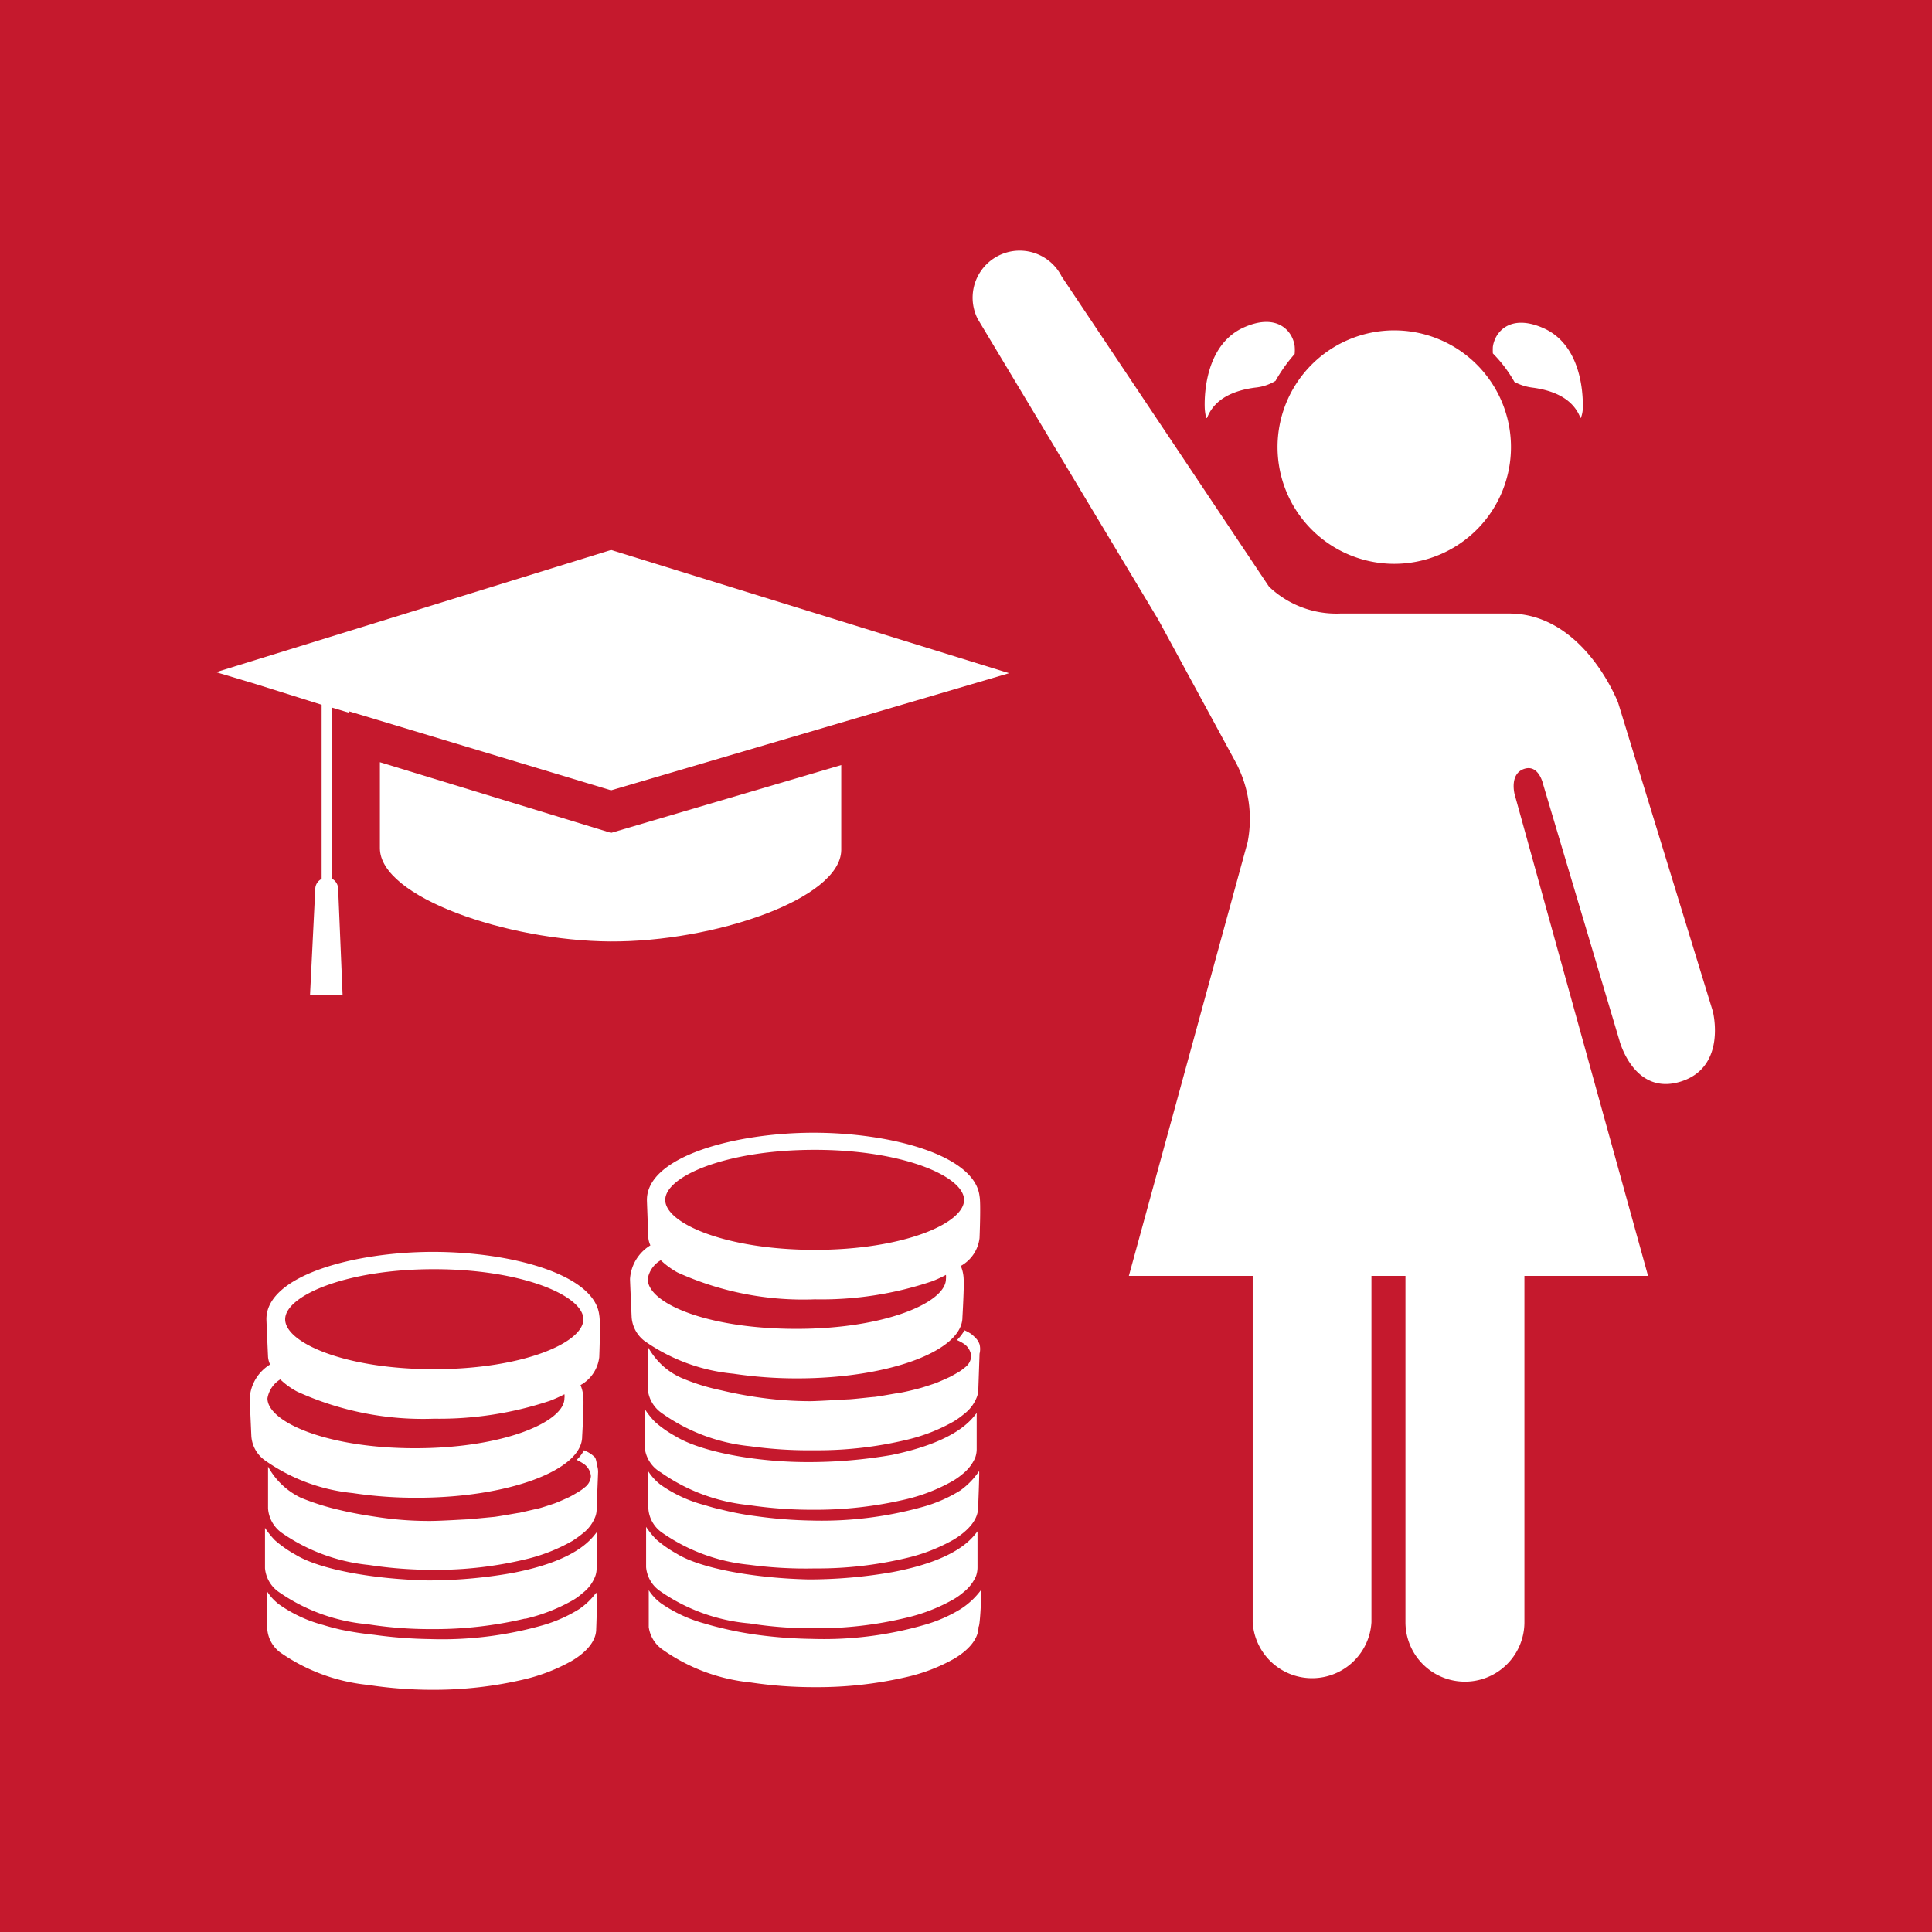 <svg id="TARGETS" xmlns="http://www.w3.org/2000/svg" viewBox="0 0 94.85 94.85">
  <defs>
    <style>
      .cls-1 {
        fill: #c5192d;
      }

      .cls-2 {
        fill: #fff;
      }
    </style>
  </defs>
  <title>Goal_4_RGB_NG</title>
  <rect class="cls-1" width="94.85" height="94.85"/>
  <g>
    <g>
      <path class="cls-2" d="M18.65,37.42l0,4.22h0c0,2.41,6.26,4.55,11.31,4.58s11.3-2.07,11.34-4.48h0l0-4.18L30,40.89Z"/>
      <path class="cls-2" d="M49.54,33.05,30,27,10.61,33l2,.6,3.18,1,0,8.55a.56.56,0,0,0-.31.45h0l-.26,5.26h1.6l-.22-5.26h0a.58.58,0,0,0-.3-.46l0-8.4.83.25,0-.07L30,38.8Z"/>
    </g>
    <g>
      <path class="cls-2" d="M84.09,49.65,79.44,34.5s-1.67-4.38-5.35-4.38H65.8a4.79,4.79,0,0,1-3.5-1.32L52.12,13.57A2.29,2.29,0,0,0,48,15.66l8.87,14.77,3.8,7a5.92,5.92,0,0,1,.58,3.92L55.42,62.64H61.5v17a2.92,2.92,0,0,0,5.83,0v-17H69v17a2.92,2.92,0,0,0,5.84,0v-17h6.07L74.36,39s-.27-1,.46-1.25.94.76.94.76L79.51,51.1s.71,2.71,3,2S84.09,49.65,84.09,49.65Z"/>
      <path class="cls-2" d="M74.35,18.75a2.53,2.53,0,0,0,.88.28c1.68.22,2.16,1,2.35,1.46,0,.12.09-.07.12-.34,0,0,.23-3-1.84-4-1.68-.79-2.47.12-2.57.88a3.16,3.16,0,0,0,0,.32A6.64,6.64,0,0,1,74.35,18.75Z"/>
      <path class="cls-2" d="M59.27,20.49c.19-.46.67-1.24,2.35-1.46a2.35,2.35,0,0,0,1-.33,7.71,7.71,0,0,1,.94-1.32,2.13,2.13,0,0,0,0-.39c-.1-.76-.89-1.67-2.57-.88-2.07,1-1.84,4-1.84,4C59.18,20.42,59.23,20.61,59.27,20.49Z"/>
      <path class="cls-2" d="M68.45,27.68A5.73,5.73,0,1,0,62.72,22,5.73,5.73,0,0,0,68.45,27.68Z"/>
    </g>
    <g>
      <path class="cls-2" d="M28.43,79a7.09,7.09,0,0,1-1.78.79,18.08,18.08,0,0,1-5.54.68,22.11,22.11,0,0,1-2.74-.21A16.48,16.48,0,0,1,16.7,80c-.29-.07-.57-.14-.82-.22a6.71,6.71,0,0,1-2.16-1,2.44,2.44,0,0,1-.6-.64v.72c0,.2,0,1.09,0,1.09a1.59,1.59,0,0,0,.63,1.17,9.1,9.1,0,0,0,4.32,1.6,20.78,20.78,0,0,0,3.15.24,19.31,19.31,0,0,0,4.55-.52h0a9,9,0,0,0,2.3-.9l0,0c.76-.45,1.2-1,1.2-1.56,0,0,.07-1.65,0-1.79A3.44,3.44,0,0,1,28.43,79Z"/>
      <path class="cls-2" d="M20.47,73.53c4.48,0,8.11-1.35,8.11-3,0,0,.09-1.54.06-1.87A1.81,1.81,0,0,0,28.5,68a1.81,1.81,0,0,0,.92-1.37s.07-1.72,0-2.06c-.22-2-4.31-3.11-8.16-3.11s-8.18,1.15-8.18,3.3c0,.1.08,1.87.08,1.87a1.14,1.14,0,0,0,.1.36,2.09,2.09,0,0,0-1,1.65c0,.1.08,1.87.08,1.87A1.59,1.59,0,0,0,13,71.69a9,9,0,0,0,4.31,1.61A20.86,20.86,0,0,0,20.47,73.53Zm.83-11.22c4.33,0,7.34,1.3,7.34,2.46s-3,2.45-7.34,2.45S14,65.93,14,64.77,17,62.31,21.3,62.31Zm-8.17,6.34a1.36,1.36,0,0,1,.63-.93,3.62,3.62,0,0,0,.83.6,14.9,14.9,0,0,0,6.72,1.33A17.17,17.17,0,0,0,27,68.77a6.81,6.81,0,0,0,.71-.32.71.71,0,0,1,0,.2c0,1.16-3,2.45-7.33,2.45S13.13,69.81,13.13,68.65Z"/>
      <path class="cls-2" d="M18.05,79.74a19.6,19.6,0,0,0,3.16.24,19.31,19.31,0,0,0,4.54-.51l.05,0a8.68,8.68,0,0,0,2.29-.89l0,0a2.79,2.79,0,0,0,.5-.36,1.88,1.88,0,0,0,.61-.78,1.07,1.07,0,0,0,.09-.43s0-1.65,0-1.78c-.27.34-1,1.4-4.17,2a23.89,23.89,0,0,1-4.13.36c-2.59-.06-5.28-.52-6.49-1.27a5.71,5.71,0,0,1-1-.7,4.09,4.09,0,0,1-.49-.61s0,.78,0,.81l0,1.17a1.59,1.59,0,0,0,.64,1.14A9,9,0,0,0,18.05,79.74Z"/>
      <path class="cls-2" d="M29.22,71.56a1.7,1.7,0,0,0-.21-.18,1.79,1.79,0,0,0-.34-.18,1.73,1.73,0,0,1-.36.47,2.74,2.74,0,0,1,.32.18.81.81,0,0,1,.38.62.74.74,0,0,1-.29.54,2.21,2.21,0,0,1-.32.23s-.33.2-.46.26-.5.23-.72.31c0,0-.5.17-.72.23l-1,.23c-.06,0-.85.15-1.23.2L23,74.59c-.13,0-1.34.08-1.87.08a16.7,16.7,0,0,1-2.59-.19c-.62-.09-1.25-.2-1.83-.34a11.91,11.91,0,0,1-1.94-.61A3.61,3.61,0,0,1,13.16,72s0,1.06,0,1.06l0,1a1.61,1.61,0,0,0,.64,1.17,9.05,9.05,0,0,0,4.31,1.6,20.81,20.81,0,0,0,3.16.24,18.77,18.77,0,0,0,4.54-.52h0a8.67,8.67,0,0,0,2.29-.9h0a5.41,5.41,0,0,0,.5-.36,1.9,1.9,0,0,0,.61-.79,1,1,0,0,0,.08-.42s.07-1.71.07-1.75a1,1,0,0,0-.06-.42A1.1,1.1,0,0,0,29.22,71.56Z"/>
      <path class="cls-2" d="M39.14,67.67c4.48,0,8.11-1.34,8.11-3,0,0,.09-1.55.06-1.88a1.81,1.81,0,0,0-.14-.64,1.81,1.81,0,0,0,.92-1.37s.07-1.72,0-2.05c-.22-2-4.31-3.12-8.15-3.12s-8.18,1.16-8.18,3.3c0,.1.07,1.87.07,1.87a1.14,1.14,0,0,0,.1.36,2.09,2.09,0,0,0-1,1.65c0,.1.08,1.88.08,1.88a1.61,1.61,0,0,0,.64,1.17A9.05,9.05,0,0,0,36,67.44,20.86,20.86,0,0,0,39.14,67.67ZM40,56.45c4.32,0,7.33,1.3,7.33,2.46s-3,2.45-7.33,2.45-7.34-1.29-7.34-2.45S35.65,56.45,40,56.45ZM31.8,62.79a1.31,1.31,0,0,1,.64-.92,4,4,0,0,0,.82.6A14.94,14.94,0,0,0,40,63.79a17,17,0,0,0,5.74-.88,5.67,5.67,0,0,0,.7-.32.84.84,0,0,1,0,.2c0,1.16-3,2.45-7.34,2.45S31.8,64,31.8,62.79Z"/>
      <path class="cls-2" d="M48.09,66a.82.82,0,0,0-.2-.32,2.34,2.34,0,0,0-.21-.19,2,2,0,0,0-.33-.18,2.08,2.08,0,0,1-.37.48,2.12,2.12,0,0,1,.32.17.81.81,0,0,1,.38.62.73.73,0,0,1-.29.54,2.78,2.78,0,0,1-.31.23s-.34.2-.47.26-.5.23-.72.31c0,0-.5.17-.72.23s-.7.18-1,.23c-.06,0-.85.15-1.23.2-.1,0-.93.1-1.27.12-.13,0-1.34.08-1.87.09a18,18,0,0,1-2.59-.19c-.62-.09-1.25-.21-1.83-.35a10.14,10.14,0,0,1-1.94-.61,3.41,3.41,0,0,1-1-.68,3.72,3.72,0,0,1-.64-.85s0,1.06,0,1.06l0,1a1.61,1.61,0,0,0,.64,1.17A9,9,0,0,0,36.82,71,20.81,20.81,0,0,0,40,71.2a18.77,18.77,0,0,0,4.54-.52h0a8.67,8.67,0,0,0,2.29-.9h0a4.33,4.33,0,0,0,.5-.36,1.9,1.9,0,0,0,.61-.79,1.06,1.06,0,0,0,.09-.42s.06-1.71.06-1.75A.94.94,0,0,0,48.09,66Z"/>
      <path class="cls-2" d="M47.15,73.17a7.07,7.07,0,0,1-1.78.79,18.43,18.43,0,0,1-5.54.69,22.27,22.27,0,0,1-2.75-.22,14.11,14.11,0,0,1-1.67-.32c-.29-.06-.56-.14-.82-.22a6.65,6.65,0,0,1-2.16-1,2.66,2.66,0,0,1-.6-.65v.73c0,.2,0,1.08,0,1.08a1.57,1.57,0,0,0,.64,1.17,9,9,0,0,0,4.31,1.6A20.81,20.81,0,0,0,40,77a18.77,18.77,0,0,0,4.54-.52h0a8.67,8.67,0,0,0,2.29-.9h0c.75-.46,1.19-1,1.19-1.57,0,0,.07-1.65.05-1.79A3.77,3.77,0,0,1,47.15,73.17Z"/>
      <path class="cls-2" d="M32.45,72.29a9.05,9.05,0,0,0,4.31,1.6,20.86,20.86,0,0,0,3.16.23,19.31,19.31,0,0,0,4.54-.51l0,0a8.68,8.68,0,0,0,2.29-.89l0,0a3.37,3.37,0,0,0,.5-.35,2.1,2.1,0,0,0,.62-.79,1.25,1.25,0,0,0,.08-.42s0-1.66,0-1.79c-.27.34-1,1.4-4.17,2.06a23.92,23.92,0,0,1-4.13.35c-2.59,0-5.28-.52-6.49-1.27a5.55,5.55,0,0,1-1-.7,4.09,4.09,0,0,1-.49-.61s0,.78,0,.81l0,1.18A1.6,1.6,0,0,0,32.45,72.29Z"/>
      <path class="cls-2" d="M48.17,78.05a3.77,3.77,0,0,1-1,.94,7.1,7.1,0,0,1-1.78.78,17.8,17.8,0,0,1-5.54.69,22.11,22.11,0,0,1-2.75-.21c-.62-.09-1.09-.18-1.67-.32-.29-.07-.56-.14-.82-.22a6.93,6.93,0,0,1-2.16-1,2.44,2.44,0,0,1-.6-.64v.72c0,.2,0,1.09,0,1.09A1.61,1.61,0,0,0,32.55,81a9.05,9.05,0,0,0,4.31,1.6,20.86,20.86,0,0,0,3.16.23,19.31,19.31,0,0,0,4.54-.51l0,0a8.68,8.68,0,0,0,2.29-.89l0,0c.75-.45,1.19-1,1.19-1.56C48.12,79.84,48.19,78.19,48.17,78.05Z"/>
      <path class="cls-2" d="M36.8,79.7a19.6,19.6,0,0,0,3.16.24,18.71,18.71,0,0,0,4.54-.52h0a8.68,8.68,0,0,0,2.29-.89l0,0a3.3,3.3,0,0,0,.51-.36,2.06,2.06,0,0,0,.61-.78,1.26,1.26,0,0,0,.08-.43s0-1.65,0-1.78c-.27.34-1,1.4-4.17,2a23.8,23.8,0,0,1-4.13.36c-2.59-.06-5.28-.52-6.48-1.27a5.8,5.8,0,0,1-1-.7,4.09,4.09,0,0,1-.49-.61s0,.78,0,.81l0,1.17a1.59,1.59,0,0,0,.64,1.14A9,9,0,0,0,36.8,79.7Z"/>
    </g>
  </g>
</svg>
